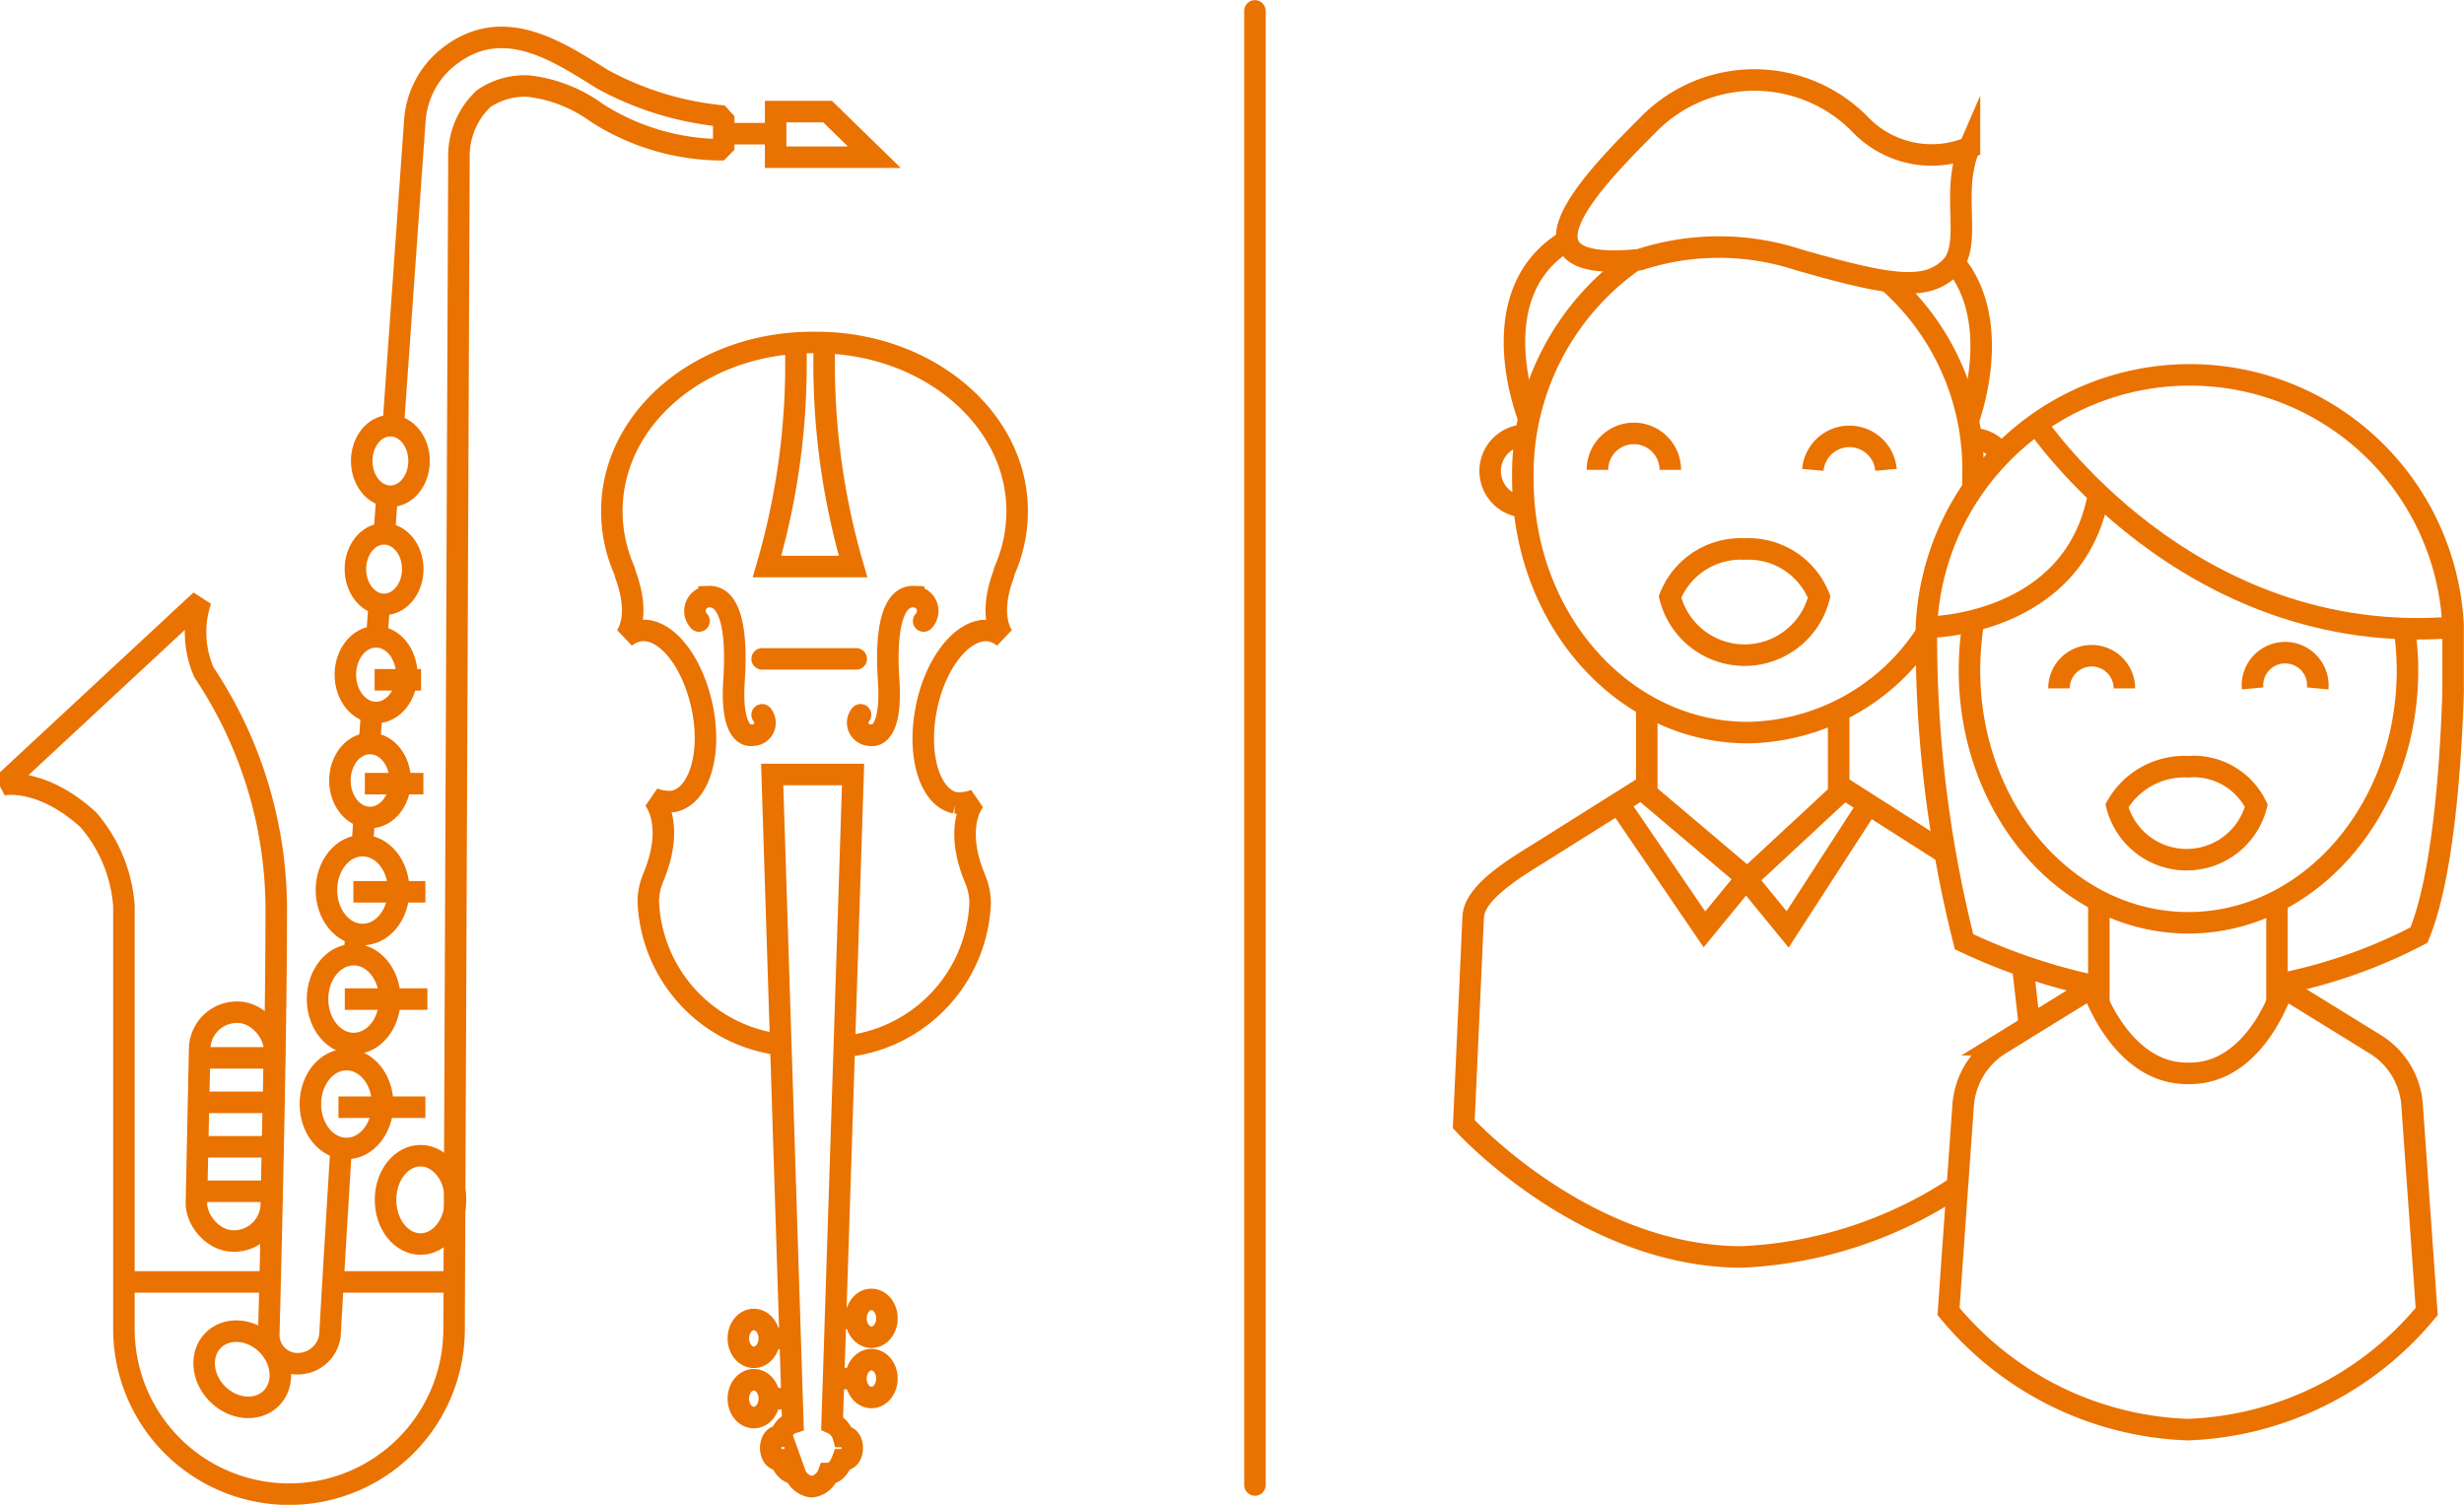 <svg xmlns="http://www.w3.org/2000/svg" viewBox="0 0 85.9 52.46"><defs><style>.cls-1,.cls-2,.cls-3{fill:none;stroke:#ea7200;stroke-width:0.75px;}.cls-1,.cls-3{stroke-miterlimit:10;}.cls-2{stroke-linejoin:bevel;}.cls-3{stroke-linecap:round;}</style></defs><g id="Layer_2" data-name="Layer 2"><g id="Layer_1-2" data-name="Layer 1"><path class="cls-1" d="M83.82,21.91a9.93,9.93,0,0,1,.11,1.46c0,4.86-3.42,8.8-7.64,8.8s-7.63-3.94-7.63-8.8a10.79,10.79,0,0,1,.14-1.72"/><path class="cls-1" d="M73.25,34.42a20.75,20.75,0,0,1-4.78-1.59,43.29,43.29,0,0,1-1.31-11,9.19,9.19,0,0,1,18.36,0s0,.94,0,2.3c-.08,2.49-.34,6.41-1.19,8.47a18,18,0,0,1-4.92,1.72"/><path class="cls-1" d="M71,14.78s5.26,7.84,14.53,7.09"/><path class="cls-1" d="M67.16,21.87s5.15,0,6-4.62"/><line class="cls-1" x1="73.17" y1="31.4" x2="73.17" y2="34.98"/><line class="cls-1" x1="79.38" y1="31.48" x2="79.38" y2="35.06"/><path class="cls-1" d="M76.25,37.42c-2.34,0-3.31-3-3.31-3l-3.24,2a2.74,2.74,0,0,0-1.26,2.1l-.51,7.2a11.32,11.32,0,0,0,8.34,4.12h0a11.31,11.31,0,0,0,8.33-4.12l-.51-7.2a2.71,2.71,0,0,0-1.26-2.1l-3.24-2s-.91,3-3.25,3Z"/><path class="cls-1" d="M71.78,24a1.14,1.14,0,0,1,2.28,0"/><path class="cls-1" d="M78.53,24a1.14,1.14,0,1,1,2.27,0"/><path class="cls-1" d="M55.69,16.38a1.27,1.27,0,1,1,2.54,0"/><path class="cls-1" d="M63.2,16.38a1.28,1.28,0,0,1,2.55,0"/><line class="cls-1" x1="57.41" y1="24.62" x2="57.41" y2="27.71"/><line class="cls-1" x1="64.1" y1="24.8" x2="64.1" y2="27.63"/><path class="cls-1" d="M68.22,41.37a14.75,14.75,0,0,1-7.49,2.45h0c-5.49,0-9.7-4.63-9.7-4.63l.33-7.25c.07-.91,1.67-1.8,2.44-2.29l3.42-2.15,3.7,3.13,3.37-3.13,3.5,2.23"/><line class="cls-1" x1="70.52" y1="33.72" x2="70.76" y2="35.82"/><path class="cls-1" d="M53.2,17.67a1.25,1.25,0,1,1,0-2.5"/><path class="cls-1" d="M69.74,15.79a1.26,1.26,0,0,0-1-.5"/><path class="cls-1" d="M67.15,22.09a7.55,7.55,0,0,1-6.22,3.45c-4.33,0-7.84-3.95-7.84-8.83A9.09,9.09,0,0,1,57,9.06"/><path class="cls-1" d="M65.88,9.86a8.75,8.75,0,0,1,2.9,6.85c0,.11,0,.21,0,.32"/><polyline class="cls-1" points="60.87 30.63 59.42 32.4 56.42 28"/><polyline class="cls-1" points="60.87 30.63 62.32 32.4 65.13 28.06"/><path class="cls-1" d="M53.33,14.68s-1.83-4.41,1.29-6.29"/><path class="cls-1" d="M68.61,14.68s1.3-3.4-.48-5.53"/><path class="cls-1" d="M57.17,9.05a8.91,8.91,0,0,1,5.51,0c3.26.94,4.45,1.09,5.29.3s0-2.62.69-4.21a3.45,3.45,0,0,1-3.75-.74,5.17,5.17,0,0,0-7.5,0C55.27,6.53,52.5,9.54,57.17,9.05Z"/><path class="cls-1" d="M76.28,26.73a2.71,2.71,0,0,0-2.48,1.36,2.51,2.51,0,0,0,4.86,0A2.43,2.43,0,0,0,76.28,26.73Z"/><path class="cls-1" d="M60.82,19.14a2.65,2.65,0,0,0-2.6,1.67,2.68,2.68,0,0,0,5.2,0A2.65,2.65,0,0,0,60.82,19.14Z"/><path class="cls-2" d="M11.88,40.07v.15s-.37,6.06-.37,6.25a1.13,1.13,0,0,1-1.07,1.07,1,1,0,0,1-1.07-1s.26-9.76.26-14.6a14.9,14.9,0,0,0-2.52-8.5A3.49,3.49,0,0,1,7,20.93L.08,27.36s1.33-.3,3,1.22a5.16,5.16,0,0,1,1.24,3V46.33a5.76,5.76,0,0,0,5.76,5.76h0a5.75,5.75,0,0,0,5.75-5.76L16,5.53a2.74,2.74,0,0,1,.86-2.09A2.54,2.54,0,0,1,18.41,3a5,5,0,0,1,2.39.93,8.11,8.11,0,0,0,4.43,1.29V4.05A10.87,10.87,0,0,1,21,2.76c-1.54-.95-3.57-2.38-5.54-.63a3.11,3.11,0,0,0-1,2.11l-.75,10.6"/><line class="cls-1" x1="12.14" y1="36.4" x2="12.1" y2="36.96"/><line class="cls-1" x1="12.41" y1="32.56" x2="12.36" y2="33.31"/><line class="cls-1" x1="12.7" y1="28.49" x2="12.63" y2="29.47"/><line class="cls-1" x1="12.96" y1="24.82" x2="12.88" y2="25.92"/><line class="cls-1" x1="13.22" y1="21.09" x2="13.14" y2="22.19"/><line class="cls-1" x1="13.49" y1="17.31" x2="13.4" y2="18.61"/><rect class="cls-1" x="6.92" y="35.27" width="2.61" height="7.98" rx="1.3" transform="translate(15.61 78.7) rotate(-178.8)"/><line class="cls-1" x1="15.86" y1="44.69" x2="11.65" y2="44.69"/><line class="cls-1" x1="9.41" y1="44.69" x2="4.35" y2="44.69"/><line class="cls-1" x1="14.68" y1="23.7" x2="13.06" y2="23.7"/><ellipse class="cls-1" cx="14.66" cy="41.83" rx="1.22" ry="1.54"/><ellipse class="cls-1" cx="8.45" cy="47.73" rx="1.22" ry="1.43" transform="translate(-31.28 19.96) rotate(-45)"/><ellipse class="cls-1" cx="13.61" cy="16.07" rx="1" ry="1.23"/><ellipse class="cls-1" cx="13.39" cy="19.84" rx="1" ry="1.23"/><ellipse class="cls-1" cx="13.11" cy="23.52" rx="1.07" ry="1.32"/><ellipse class="cls-1" cx="12.9" cy="27.21" rx="1.05" ry="1.29"/><ellipse class="cls-1" cx="12.64" cy="31.03" rx="1.26" ry="1.55"/><ellipse class="cls-1" cx="12.33" cy="34.83" rx="1.26" ry="1.55"/><ellipse class="cls-1" cx="12.08" cy="38.49" rx="1.26" ry="1.55"/><line class="cls-1" x1="14.76" y1="27.32" x2="12.72" y2="27.32"/><line class="cls-1" x1="14.83" y1="31.09" x2="12.32" y2="31.09"/><line class="cls-1" x1="14.9" y1="34.83" x2="12.02" y2="34.83"/><line class="cls-1" x1="14.83" y1="38.6" x2="11.8" y2="38.6"/><line class="cls-1" x1="27.03" y1="4.66" x2="25.29" y2="4.66"/><polygon class="cls-1" points="30.48 5.48 28.85 3.89 27.04 3.89 27.04 5.48 30.48 5.48"/><line class="cls-1" x1="9.58" y1="36.88" x2="7.03" y2="36.88"/><line class="cls-1" x1="9.58" y1="38.43" x2="7.03" y2="38.43"/><line class="cls-1" x1="9.49" y1="39.98" x2="6.94" y2="39.98"/><line class="cls-1" x1="9.44" y1="41.53" x2="6.89" y2="41.53"/><path class="cls-1" d="M28.74,12a25.2,25.2,0,0,0,1,7.75h-3a25.2,25.2,0,0,0,1-7.75"/><path class="cls-2" d="M27.22,36.42a5.24,5.24,0,0,1-4.62-5h0a2.22,2.22,0,0,1,.18-.84c.78-1.88,0-2.74,0-2.74a1.59,1.59,0,0,0,.69.1c.91-.18,1.36-1.68,1-3.33S23.13,21.8,22.23,22a1.08,1.08,0,0,0-.44.22s.6-.65,0-2.23l0-.05a5.12,5.12,0,0,1-.46-2.12c0-3.25,3.11-5.88,7-5.88h.13c3.85,0,7,2.63,7,5.88a5.12,5.12,0,0,1-.46,2.12l0,.05c-.6,1.58,0,2.23,0,2.23a1.08,1.08,0,0,0-.44-.22c-.9-.19-1.92,1-2.26,2.66s.11,3.15,1,3.33a1.59,1.59,0,0,0,.69-.1s-.78.86,0,2.74a2.22,2.22,0,0,1,.18.84h0a5.24,5.24,0,0,1-4.61,5"/><line class="cls-3" x1="29.85" y1="22.97" x2="26.57" y2="22.97"/><path class="cls-1" d="M27.64,49.6a.63.63,0,0,0-.42.47l-.08,0c-.15,0-.27.18-.27.41s.12.41.27.41l.07,0c.1.28.29.48.51.48h0a.7.7,0,0,0,.58.46.71.71,0,0,0,.58-.46c.21,0,.39-.2.49-.48l.07,0c.15,0,.27-.18.27-.41s-.12-.4-.27-.4H29.4a.71.71,0,0,0-.39-.46h0L29.74,27H26.92Z"/><ellipse class="cls-1" cx="30.38" cy="48.06" rx="0.54" ry="0.66"/><line class="cls-1" x1="29.85" y1="48.06" x2="29.06" y2="48.06"/><ellipse class="cls-1" cx="30.38" cy="45.96" rx="0.54" ry="0.66"/><line class="cls-1" x1="29.85" y1="45.96" x2="29.06" y2="45.96"/><ellipse class="cls-1" cx="26.28" cy="48.76" rx="0.54" ry="0.66"/><line class="cls-1" x1="26.82" y1="48.76" x2="27.6" y2="48.76"/><ellipse class="cls-1" cx="26.28" cy="46.66" rx="0.54" ry="0.66"/><line class="cls-1" x1="26.82" y1="46.66" x2="27.6" y2="46.66"/><path class="cls-3" d="M26.57,24.92a.45.45,0,0,1,.1.28.43.43,0,0,1-.43.43s-.79.23-.65-1.91-.27-2.94-.87-2.92a.5.5,0,0,0-.35.85"/><path class="cls-3" d="M30,24.92a.45.45,0,0,0-.1.28.44.44,0,0,0,.44.43s.78.23.64-1.91.27-2.94.87-2.92a.5.5,0,0,1,.35.85"/><line class="cls-3" x1="43.75" y1="0.38" x2="43.75" y2="51.77"/></g></g></svg>